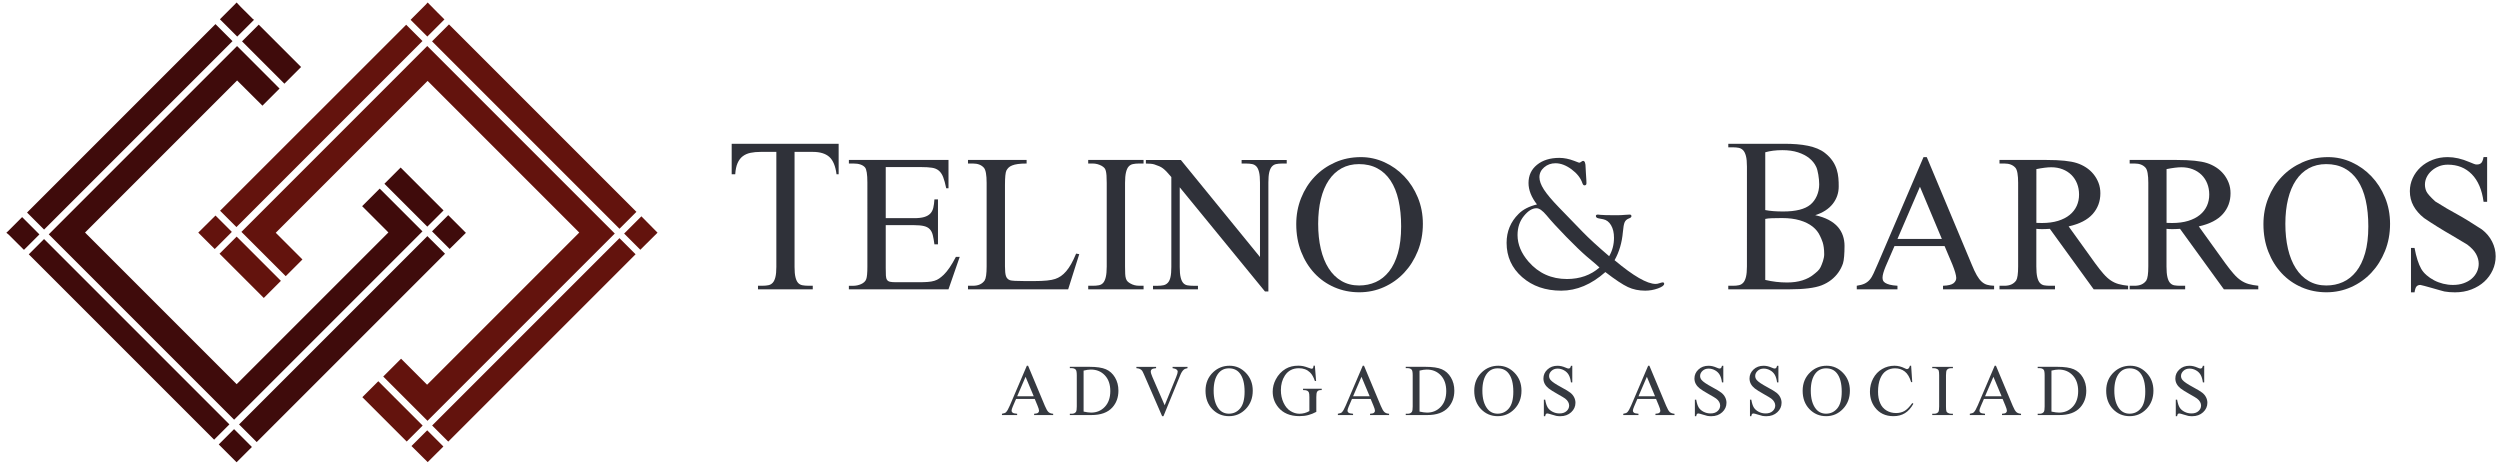 <?xml version="1.0" encoding="utf-8"?>
<!-- Generator: Adobe Illustrator 25.4.1, SVG Export Plug-In . SVG Version: 6.00 Build 0)  -->
<svg version="1.1" id="Layer_1" xmlns="http://www.w3.org/2000/svg" xmlns:xlink="http://www.w3.org/1999/xlink" x="0px" y="0px"
	 viewBox="0 0 1152 215" style="enable-background:new 0 0 1152 215;" xml:space="preserve">
<style type="text/css">
	.st0{fill:#2F3139;}
	.st1{fill:#353940;}
	.st2{fill:#3F0B0B;}
	.st3{fill:#63130D;}
</style>
<g>
	<g>
		<g>
			<g>
				<path class="st0" d="M386.45,66.26v14.03h-0.98c-0.48-3.76-1.58-6.41-3.31-7.97c-1.73-1.55-4.27-2.33-7.64-2.33h-8.39v53.03
					c0,2.01,0.14,3.6,0.43,4.75c0.28,1.16,0.69,2.02,1.21,2.59c0.52,0.57,1.18,0.93,1.97,1.08c0.79,0.15,1.7,0.23,2.75,0.23h2.03
					v1.64h-25.24v-1.64h2.1c1.05,0,1.97-0.09,2.75-0.26c0.79-0.17,1.44-0.56,1.97-1.15s0.93-1.45,1.21-2.59
					c0.28-1.14,0.43-2.69,0.43-4.66V69.99h-7.15c-1.79,0-3.38,0.14-4.75,0.43c-1.38,0.29-2.57,0.81-3.57,1.57
					c-1.01,0.76-1.8,1.81-2.39,3.15c-0.59,1.33-0.95,3.05-1.08,5.15h-1.64V66.26H386.45z"/>
				<path class="st0" d="M408.15,76.99v23.54h13.05c1.92,0,3.48-0.17,4.66-0.52c1.18-0.35,2.11-0.87,2.79-1.57
					c0.68-0.7,1.15-1.6,1.41-2.69c0.26-1.09,0.44-2.38,0.52-3.87h1.64v20.72h-1.64c-0.22-1.7-0.47-3.12-0.75-4.26
					c-0.28-1.14-0.74-2.04-1.38-2.72c-0.63-0.68-1.52-1.16-2.66-1.44c-1.14-0.28-2.67-0.43-4.59-0.43h-13.05v19.67
					c0,1.49,0.02,2.67,0.07,3.54c0.04,0.88,0.22,1.54,0.52,2c0.31,0.46,0.79,0.75,1.44,0.89s1.62,0.2,2.88,0.2h10.1
					c1.7,0,3.15-0.04,4.33-0.13c1.18-0.09,2.2-0.26,3.05-0.52c0.85-0.26,1.61-0.62,2.26-1.08c0.66-0.46,1.36-1.04,2.1-1.74
					c1.75-1.7,3.61-4.44,5.57-8.2h1.77l-5.18,14.95h-45.9v-1.64h2.1c0.57,0,1.16-0.07,1.77-0.2c0.61-0.13,1.19-0.32,1.74-0.56
					c0.55-0.24,1.04-0.56,1.48-0.95c0.44-0.39,0.74-0.85,0.92-1.38c0.35-0.96,0.52-2.88,0.52-5.77V84.14c0-3.8-0.37-6.14-1.11-7.02
					c-1.05-1.18-2.82-1.77-5.31-1.77h-2.1v-1.64h45.9v13.05h-1.05c-0.44-2.14-0.91-3.86-1.41-5.15c-0.5-1.29-1.17-2.28-2-2.98
					c-0.83-0.7-1.89-1.15-3.18-1.34c-1.29-0.2-2.94-0.3-4.95-0.3H408.15z"/>
				<path class="st0" d="M495.88,116.86l1.44,0.26l-5.11,16.2h-46.16v-1.64h2.29c2.45,0,4.24-0.81,5.38-2.43
					c0.61-0.96,0.92-3.12,0.92-6.49V84.27c0-3.67-0.42-5.99-1.25-6.95c-1.14-1.31-2.82-1.97-5.05-1.97h-2.29v-1.64h27.01v1.64
					c-1.62,0-2.96,0.08-4.03,0.23c-1.07,0.15-1.96,0.37-2.66,0.66c-0.7,0.29-1.25,0.62-1.64,1.02s-0.72,0.83-0.98,1.31
					c-0.44,0.88-0.66,3.13-0.66,6.75v37.44c0,2.06,0.15,3.54,0.46,4.46c0.31,0.92,0.92,1.55,1.84,1.9c0.79,0.26,3.08,0.39,6.88,0.39
					h4.33c4.59,0,7.8-0.33,9.64-0.98c0.92-0.31,1.79-0.74,2.62-1.31c0.83-0.57,1.64-1.31,2.43-2.23c0.79-0.92,1.55-2.03,2.29-3.34
					C494.33,120.33,495.1,118.74,495.88,116.86z"/>
				<path class="st0" d="M526.96,131.68v1.64h-25.51v-1.64h2.1c1.05,0,1.98-0.08,2.79-0.23c0.81-0.15,1.48-0.52,2-1.11
					s0.93-1.49,1.21-2.69c0.28-1.2,0.43-2.83,0.43-4.88V84.27c0-1.35-0.03-2.48-0.1-3.38c-0.07-0.9-0.17-1.63-0.33-2.2
					c-0.15-0.57-0.38-1.02-0.69-1.34c-0.31-0.33-0.72-0.64-1.25-0.95c-1.31-0.7-2.67-1.05-4.07-1.05h-2.1v-1.64h25.51v1.64h-2.1
					c-1.05,0-1.98,0.09-2.79,0.26c-0.81,0.17-1.48,0.56-2,1.15s-0.93,1.49-1.21,2.69c-0.28,1.2-0.43,2.81-0.43,4.82v38.49
					c0,1.4,0.02,2.54,0.07,3.41c0.04,0.88,0.15,1.6,0.33,2.16c0.17,0.57,0.43,1.02,0.75,1.34c0.33,0.33,0.75,0.65,1.28,0.95
					c1.22,0.7,2.56,1.05,4,1.05H526.96z"/>
				<path class="st0" d="M528.01,73.72h16.13l36.46,44.72V84.08c0-2.01-0.14-3.61-0.43-4.79s-0.7-2.05-1.25-2.62
					c-0.55-0.57-1.21-0.93-2-1.08c-0.79-0.15-1.68-0.23-2.69-0.23h-2.1v-1.64h20.79v1.64h-2.16c-1.05,0-1.97,0.09-2.75,0.26
					c-0.79,0.17-1.44,0.57-1.97,1.18c-0.52,0.61-0.92,1.49-1.18,2.62c-0.26,1.14-0.39,2.69-0.39,4.66v50.23h-1.57l-39.28-48v36.72
					c0,2.06,0.14,3.66,0.43,4.82c0.28,1.16,0.69,2.02,1.21,2.59c0.52,0.57,1.18,0.92,1.97,1.05s1.68,0.2,2.69,0.2h2.1v1.64h-20.72
					v-1.64h2.1c1.05,0,1.97-0.09,2.75-0.26c0.79-0.17,1.45-0.56,2-1.15s0.95-1.45,1.21-2.59c0.26-1.14,0.39-2.69,0.39-4.66V81.58
					c-0.87-1.05-1.61-1.88-2.2-2.49c-0.59-0.61-1.15-1.11-1.67-1.51c-0.52-0.39-1.09-0.72-1.7-0.98c-0.61-0.26-1.38-0.55-2.29-0.85
					c-0.87-0.26-2.16-0.39-3.87-0.39V73.72z"/>
				<path class="st0" d="M627.08,72.4c3.8,0,7.43,0.79,10.88,2.36s6.49,3.74,9.11,6.49c2.62,2.75,4.71,6,6.26,9.74
					c1.55,3.74,2.33,7.79,2.33,12.16c0,4.5-0.78,8.68-2.33,12.52c-1.55,3.85-3.65,7.18-6.29,10s-5.75,5.03-9.31,6.62
					c-3.56,1.6-7.35,2.39-11.38,2.39c-4.07,0-7.87-0.76-11.41-2.29c-3.54-1.53-6.61-3.68-9.21-6.46c-2.6-2.78-4.66-6.09-6.16-9.93
					c-1.51-3.85-2.26-8.09-2.26-12.72c0-4.28,0.75-8.3,2.26-12.06c1.51-3.76,3.58-7.03,6.23-9.8c2.64-2.78,5.78-4.97,9.41-6.59
					C618.84,73.21,622.8,72.4,627.08,72.4z M626.23,75.62c-3.02,0-5.69,0.65-8.03,1.93c-2.34,1.29-4.31,3.13-5.9,5.51
					c-1.6,2.38-2.81,5.27-3.64,8.65c-0.83,3.39-1.25,7.2-1.25,11.44c0,4.2,0.4,8.03,1.21,11.51c0.81,3.48,2.01,6.47,3.61,8.98
					c1.6,2.51,3.57,4.46,5.93,5.84c2.36,1.38,5.07,2.07,8.13,2.07c2.75,0,5.3-0.52,7.64-1.57c2.34-1.05,4.38-2.68,6.13-4.88
					c1.75-2.21,3.11-5.03,4.1-8.46c0.98-3.43,1.48-7.53,1.48-12.29c0-4.5-0.4-8.53-1.21-12.1c-0.81-3.56-2.03-6.58-3.67-9.05
					c-1.64-2.47-3.67-4.35-6.1-5.64C632.23,76.26,629.42,75.62,626.23,75.62z"/>
			</g>
			<path class="st0" d="M743.99,119.9c8.68,7.29,14.99,10.93,18.93,10.93c0.52,0,1.08-0.1,1.66-0.31c0.7-0.23,1.21-0.36,1.53-0.39
				c0.5-0.03,0.74,0.19,0.74,0.65c0,0.72-0.95,1.43-2.86,2.12c-1.91,0.69-3.87,1.04-5.88,1.04c-2.91,0-5.57-0.55-7.96-1.66
				c-2.39-1.11-5.86-3.41-10.4-6.91c-6.44,5.71-13.22,8.57-20.33,8.57c-7.26,0-13.27-2.08-18.03-6.25s-7.15-9.43-7.15-15.78
				c0-5.25,1.84-9.69,5.51-13.33c2.01-2.04,4.84-3.5,8.48-4.37c-2.59-3.35-3.89-6.64-3.89-9.88c0-3.47,1.3-6.27,3.91-8.39
				s6.04-3.19,10.29-3.19c2.16,0,4.41,0.45,6.78,1.35l2.05,0.78l0.44,0.09c0.23-0.03,0.54-0.19,0.92-0.48
				c0.29-0.23,0.54-0.35,0.74-0.35c0.79-0.03,1.18,1.02,1.18,3.13l0.13,2.4l0.22,3.44c0.03,0.73,0.04,1.18,0.04,1.35
				c0,0.64-0.32,0.96-0.96,0.96c-0.38,0-0.68-0.35-0.92-1.04c-0.81-2.37-2.48-4.49-4.99-6.35c-2.52-1.86-4.98-2.8-7.39-2.8
				c-2.03,0-3.78,0.63-5.23,1.88c-1.45,1.25-2.18,2.76-2.18,4.54c0,1.66,0.68,3.55,2.05,5.68c1.37,2.13,3.68,4.88,6.94,8.25
				l11,11.35c2.85,2.94,6.9,6.65,12.14,11.13c1.49-2.54,2.23-5.37,2.23-8.5c0-2.31-0.45-4.24-1.36-5.78s-2.13-2.47-3.67-2.76
				l-2.05-0.39c-0.87-0.17-1.3-0.55-1.27-1.15c0.03-0.4,0.35-0.6,0.97-0.6c0.23,0,0.63,0.04,1.18,0.13c0.88,0.12,3.4,0.17,7.58,0.17
				c1.34,0,2.56-0.06,3.64-0.17c1.02-0.09,1.75-0.13,2.19-0.13c0.53,0,0.8,0.23,0.83,0.68c0.03,0.46-0.36,0.83-1.18,1.11
				c-0.93,0.35-1.58,0.94-1.95,1.75c-0.36,0.82-0.63,2.31-0.81,4.47C747.4,111.82,746.12,116.16,743.99,119.9z M737.04,123.26
				c-0.93-0.82-1.53-1.36-1.79-1.62l-4.2-3.54c-2.36-2.04-5.47-5.03-9.33-8.98c-3.86-3.95-6.9-7.26-9.11-9.94
				c-1.81-2.16-3.33-3.23-4.58-3.23c-1.95,0-3.87,1.18-5.79,3.54c-1.97,2.39-2.96,5.33-2.96,8.82c0,4.28,1.69,8.37,5.07,12.27
				c4.63,5.33,10.54,7.99,17.73,7.99C728.03,128.55,733.02,126.79,737.04,123.26z"/>
			<g>
				<path class="st0" d="M836.45,99.16c2.4,0.52,4.47,1.25,6.2,2.16c1.73,0.92,3.13,1.99,4.2,3.21c1.07,1.22,1.86,2.58,2.36,4.07
					c0.5,1.49,0.75,3.04,0.75,4.66c0,3.54-0.24,6.68-0.72,8.12c-0.48,1.44-1.17,2.81-2.07,4.1c-0.9,1.29-2,2.45-3.31,3.48
					c-1.31,1.03-2.8,1.87-4.46,2.52c-3.15,1.22-8.11,1.84-14.88,1.84h-28.13v-1.64h2.23c1.01,0,1.9-0.09,2.69-0.26
					c0.79-0.17,1.45-0.57,2-1.18c0.55-0.61,0.96-1.51,1.25-2.69c0.28-1.18,0.43-2.78,0.43-4.79V76.81c0-2.1-0.15-3.74-0.46-4.92
					c-0.31-1.18-0.74-2.07-1.31-2.66s-1.25-0.96-2.03-1.11c-0.79-0.15-1.64-0.23-2.56-0.23h-2.23v-1.64h25.7
					c8.26,0,14.77,1.06,18.79,4.2c6.05,4.73,6.39,10.44,6.39,15.47c0,3.02-0.92,5.69-2.75,8.03
					C842.68,96.29,839.99,98.03,836.45,99.16z M813.44,96.8c1.09,0.22,2.33,0.38,3.7,0.49c1.38,0.11,2.9,0.16,4.56,0.16
					c5.81,0,9.99-1.05,12.52-3.15c2.54-2.1,4.07-5.62,4.07-9.34c0-2.74-0.63-6.45-1.35-8c-0.72-1.55-1.78-2.9-3.18-4.03
					c-1.4-1.14-3.14-2.04-5.21-2.72c-2.08-0.68-4.49-1.02-7.25-1.02c-2.97,0-5.6,0.33-7.87,0.98V96.8z M813.44,128.99
					c3.32,0.79,6.67,1.18,10.03,1.18c2.67,0,5.03-0.33,7.08-0.98c2.05-0.66,3.76-1.54,5.11-2.66c1.36-1.11,2.59-1.96,3.29-3.47
					c0.7-1.51,1.64-3.9,1.64-5.87c0-4.94-1.17-6.79-1.91-8.45c-0.74-1.66-1.89-3.1-3.44-4.33c-1.55-1.22-3.5-2.19-5.84-2.88
					c-2.34-0.7-5.08-1.05-8.23-1.05c-1.84,0-3.39,0.02-4.66,0.07c-1.27,0.04-2.29,0.15-3.08,0.33V128.99z"/>
				<path class="st0" d="M896.06,113.38h-23.08l-4.07,9.38c-0.96,2.32-1.44,4.04-1.44,5.18c0,0.48,0.08,0.92,0.23,1.31
					c0.15,0.39,0.48,0.75,0.98,1.08s1.2,0.61,2.1,0.85c0.9,0.24,2.09,0.4,3.57,0.49v1.64H855.6v-1.64c1.49-0.22,2.69-0.55,3.61-0.98
					c0.92-0.44,1.7-1.04,2.36-1.8c0.66-0.76,1.26-1.76,1.8-2.98c0.55-1.22,1.21-2.73,2-4.52l20.98-48.98h1.51l20.72,49.5
					c0.83,2.06,1.61,3.7,2.33,4.95c0.72,1.25,1.46,2.22,2.23,2.92c0.76,0.7,1.6,1.18,2.49,1.44c0.9,0.26,1.98,0.42,3.25,0.46v1.64
					h-23.54v-1.64c2.36-0.09,3.97-0.47,4.82-1.15c0.85-0.68,1.28-1.5,1.28-2.46c-0.04-1.27-0.63-3.32-1.77-6.16L896.06,113.38z
					 M894.81,110.11l-10.1-24.06l-10.36,24.06H894.81z"/>
				<path class="st0" d="M980.64,133.32h-15.87l-20.19-27.87c-0.74,0.04-1.41,0.08-2,0.1c-0.59,0.02-1.13,0.03-1.61,0.03
					c-0.39,0-0.81-0.01-1.25-0.03c-0.44-0.02-0.9-0.05-1.38-0.1v17.31c0,2.1,0.14,3.75,0.43,4.95c0.28,1.2,0.7,2.1,1.25,2.69
					c0.55,0.59,1.2,0.95,1.97,1.08s1.63,0.2,2.59,0.2h2.36v1.64h-25.57v-1.64h2.29c2.45,0,4.24-0.81,5.38-2.43
					c0.61-0.96,0.92-3.12,0.92-6.49V84.27c0-3.67-0.42-5.99-1.25-6.95c-1.14-1.31-2.82-1.97-5.05-1.97h-2.29v-1.64h21.7
					c3.19,0,5.94,0.12,8.26,0.36c2.32,0.24,4.22,0.6,5.7,1.08c1.49,0.48,2.89,1.15,4.2,2s2.46,1.88,3.44,3.08
					c0.98,1.2,1.76,2.55,2.33,4.03c0.57,1.49,0.85,3.08,0.85,4.79c0,3.72-1.18,6.91-3.54,9.57c-2.36,2.67-6.05,4.57-11.08,5.7
					l12.26,17.05c1.44,1.97,2.72,3.58,3.84,4.85c1.11,1.27,2.23,2.27,3.34,3.02c1.11,0.74,2.29,1.29,3.54,1.64
					c1.25,0.35,2.72,0.61,4.43,0.79V133.32z M938.35,102.7c0.57,0,1.06,0.01,1.48,0.03c0.42,0.02,0.75,0.03,1.02,0.03
					c2.84,0,5.33-0.33,7.47-0.98c2.14-0.66,3.93-1.57,5.38-2.75s2.52-2.57,3.25-4.16c0.72-1.6,1.08-3.33,1.08-5.21
					c0-1.84-0.31-3.53-0.92-5.08c-0.61-1.55-1.49-2.88-2.62-4c-1.14-1.11-2.49-1.98-4.07-2.59c-1.57-0.61-3.3-0.92-5.18-0.92
					c-1.79,0-4.09,0.29-6.88,0.85V102.7z"/>
				<path class="st0" d="M1040.63,133.32h-15.87l-20.2-27.87c-0.74,0.04-1.41,0.08-2,0.1c-0.59,0.02-1.13,0.03-1.61,0.03
					c-0.39,0-0.81-0.01-1.25-0.03c-0.44-0.02-0.9-0.05-1.38-0.1v17.31c0,2.1,0.14,3.75,0.43,4.95c0.28,1.2,0.7,2.1,1.25,2.69
					c0.55,0.59,1.2,0.95,1.97,1.08s1.63,0.2,2.59,0.2h2.36v1.64h-25.57v-1.64h2.29c2.45,0,4.24-0.81,5.38-2.43
					c0.61-0.96,0.92-3.12,0.92-6.49V84.27c0-3.67-0.42-5.99-1.25-6.95c-1.14-1.31-2.82-1.97-5.05-1.97h-2.29v-1.64h21.7
					c3.19,0,5.94,0.12,8.26,0.36c2.32,0.24,4.22,0.6,5.7,1.08c1.49,0.48,2.88,1.15,4.2,2c1.31,0.85,2.46,1.88,3.44,3.08
					c0.98,1.2,1.76,2.55,2.33,4.03c0.57,1.49,0.85,3.08,0.85,4.79c0,3.72-1.18,6.91-3.54,9.57c-2.36,2.67-6.05,4.57-11.08,5.7
					l12.26,17.05c1.44,1.97,2.72,3.58,3.84,4.85c1.11,1.27,2.23,2.27,3.34,3.02c1.11,0.74,2.29,1.29,3.54,1.64
					c1.25,0.35,2.72,0.61,4.43,0.79V133.32z M998.34,102.7c0.57,0,1.06,0.01,1.48,0.03c0.42,0.02,0.75,0.03,1.02,0.03
					c2.84,0,5.33-0.33,7.47-0.98c2.14-0.66,3.93-1.57,5.38-2.75s2.52-2.57,3.25-4.16c0.72-1.6,1.08-3.33,1.08-5.21
					c0-1.84-0.31-3.53-0.92-5.08c-0.61-1.55-1.49-2.88-2.62-4c-1.14-1.11-2.49-1.98-4.07-2.59c-1.57-0.61-3.3-0.92-5.18-0.92
					c-1.79,0-4.09,0.29-6.88,0.85V102.7z"/>
				<path class="st0" d="M1072.76,72.4c3.8,0,7.43,0.79,10.88,2.36s6.49,3.74,9.11,6.49c2.62,2.75,4.71,6,6.26,9.74
					s2.33,7.79,2.33,12.16c0,4.5-0.78,8.68-2.33,12.52c-1.55,3.85-3.65,7.18-6.29,10c-2.64,2.82-5.75,5.03-9.31,6.62
					s-7.35,2.39-11.38,2.39c-4.07,0-7.87-0.76-11.41-2.29c-3.54-1.53-6.61-3.68-9.21-6.46c-2.6-2.78-4.66-6.09-6.16-9.93
					c-1.51-3.85-2.26-8.09-2.26-12.72c0-4.28,0.75-8.3,2.26-12.06c1.51-3.76,3.58-7.03,6.23-9.8c2.64-2.78,5.78-4.97,9.41-6.59
					C1064.52,73.21,1068.48,72.4,1072.76,72.4z M1071.91,75.62c-3.02,0-5.69,0.65-8.03,1.93c-2.34,1.29-4.31,3.13-5.9,5.51
					c-1.6,2.38-2.81,5.27-3.64,8.65c-0.83,3.39-1.25,7.2-1.25,11.44c0,4.2,0.4,8.03,1.21,11.51c0.81,3.48,2.01,6.47,3.61,8.98
					c1.6,2.51,3.57,4.46,5.93,5.84c2.36,1.38,5.07,2.07,8.13,2.07c2.75,0,5.3-0.52,7.64-1.57s4.38-2.68,6.13-4.88
					c1.75-2.21,3.11-5.03,4.1-8.46c0.98-3.43,1.48-7.53,1.48-12.29c0-4.5-0.4-8.53-1.21-12.1c-0.81-3.56-2.03-6.58-3.67-9.05
					c-1.64-2.47-3.67-4.35-6.1-5.64C1077.91,76.26,1075.1,75.62,1071.91,75.62z"/>
				<path class="st0" d="M1146.07,72.4v20.59h-1.64c-0.74-5.55-2.56-9.79-5.44-12.72c-2.89-2.93-6.56-4.39-11.02-4.39
					c-1.53,0-2.93,0.26-4.2,0.79c-1.27,0.52-2.38,1.21-3.34,2.07s-1.7,1.83-2.23,2.92c-0.52,1.09-0.79,2.23-0.79,3.41
					c0,1.09,0.22,2.13,0.66,3.11s1.79,2.52,4.07,4.62c3.8,2.4,7.19,4.39,10.16,5.97c2.8,1.53,6.58,3.85,11.34,6.95
					c2.05,1.57,3.63,3.44,4.72,5.61c1.09,2.16,1.64,4.43,1.64,6.79c0,2.23-0.46,4.35-1.38,6.36c-0.92,2.01-2.2,3.77-3.84,5.28
					c-1.64,1.51-3.62,2.71-5.93,3.61c-2.32,0.9-4.85,1.34-7.61,1.34c-1.75,0-3.37-0.13-4.85-0.39c-0.26-0.04-0.95-0.23-2.07-0.56
					c-1.11-0.33-2.31-0.67-3.57-1.02c-1.27-0.35-2.45-0.68-3.54-0.98c-1.09-0.31-1.73-0.46-1.9-0.46c-0.74,0-1.32,0.22-1.74,0.66
					c-0.42,0.44-0.73,1.36-0.95,2.75h-1.64v-20.46h1.64c0.79,4.2,1.81,7.41,3.08,9.64c0.61,1.05,1.43,2.02,2.46,2.92
					c1.03,0.9,2.19,1.68,3.48,2.36c1.29,0.68,2.68,1.2,4.16,1.57c1.49,0.37,2.99,0.56,4.52,0.56c1.84,0,3.49-0.26,4.95-0.79
					c1.46-0.52,2.71-1.23,3.74-2.13c1.03-0.9,1.81-1.93,2.36-3.11c0.55-1.18,0.82-2.43,0.82-3.74c0-1.49-0.4-2.97-1.21-4.46
					c-0.81-1.49-2.17-2.95-4.1-4.39c-1.88-1.14-4.11-2.47-6.69-4c-4.94-2.84-9.33-5.57-13.18-8.2c-2.14-1.7-3.77-3.57-4.88-5.61
					s-1.67-4.29-1.67-6.79c0-2.1,0.44-4.1,1.31-6c0.87-1.9,2.09-3.57,3.64-5.02c1.55-1.44,3.4-2.58,5.54-3.41
					c2.14-0.83,4.46-1.25,6.95-1.25c3.15,0,6.49,0.76,10.03,2.29c0.83,0.35,1.53,0.63,2.1,0.85c0.57,0.22,1.03,0.31,1.38,0.26
					c0.79,0,1.42-0.22,1.9-0.66c0.48-0.44,0.85-1.35,1.11-2.75H1146.07z"/>
			</g>
		</g>
		<g>
			<path class="st1" d="M476.81,183.83h-8.61l-1.51,3.51c-0.37,0.86-0.56,1.51-0.56,1.93c0,0.34,0.16,0.64,0.48,0.89
				c0.32,0.26,1.02,0.42,2.09,0.5v0.61h-7v-0.61c0.93-0.16,1.53-0.38,1.8-0.64c0.56-0.52,1.17-1.59,1.85-3.2l7.82-18.29h0.57
				l7.74,18.49c0.62,1.49,1.19,2.45,1.7,2.89c0.51,0.44,1.22,0.69,2.12,0.75v0.61h-8.77v-0.61c0.89-0.04,1.48-0.19,1.79-0.44
				c0.31-0.25,0.47-0.56,0.47-0.92c0-0.48-0.22-1.24-0.66-2.28L476.81,183.83z M476.35,182.61l-3.77-8.98l-3.87,8.98H476.35z"/>
			<path class="st1" d="M492.98,191.27v-0.61h0.84c0.94,0,1.61-0.3,2-0.9c0.24-0.36,0.36-1.17,0.36-2.43v-14.36
				c0-1.39-0.15-2.26-0.46-2.61c-0.43-0.48-1.06-0.72-1.9-0.72h-0.84v-0.61h9.05c3.32,0,5.85,0.38,7.58,1.13
				c1.73,0.75,3.13,2.01,4.18,3.77c1.05,1.76,1.58,3.79,1.58,6.1c0,3.09-0.94,5.68-2.82,7.75c-2.11,2.32-5.32,3.48-9.64,3.48H492.98
				z M499.32,189.66c1.39,0.31,2.55,0.46,3.49,0.46c2.53,0,4.64-0.89,6.31-2.67c1.67-1.78,2.51-4.2,2.51-7.24
				c0-3.07-0.84-5.49-2.51-7.26c-1.67-1.77-3.82-2.66-6.44-2.66c-0.98,0-2.1,0.16-3.36,0.48V189.66z"/>
			<path class="st1" d="M547.2,169.04v0.61c-0.79,0.14-1.38,0.39-1.79,0.75c-0.58,0.54-1.09,1.35-1.54,2.46l-7.75,18.92h-0.61
				l-8.33-19.16c-0.43-0.98-0.73-1.58-0.9-1.8c-0.27-0.34-0.61-0.6-1.01-0.8c-0.4-0.19-0.94-0.31-1.62-0.37v-0.61h9.08v0.61
				c-1.03,0.1-1.69,0.27-2,0.53s-0.46,0.57-0.46,0.97c0,0.55,0.25,1.4,0.75,2.56l5.66,13.03l5.25-12.87
				c0.51-1.27,0.77-2.15,0.77-2.64c0-0.32-0.16-0.62-0.48-0.91c-0.32-0.29-0.85-0.49-1.61-0.61c-0.05-0.01-0.15-0.03-0.28-0.05
				v-0.61H547.2z"/>
			<path class="st1" d="M566.6,168.53c2.89,0,5.39,1.1,7.5,3.29c2.11,2.19,3.17,4.93,3.17,8.2c0,3.38-1.06,6.18-3.2,8.41
				s-4.71,3.34-7.74,3.34c-3.06,0-5.63-1.09-7.71-3.26c-2.08-2.17-3.12-4.99-3.12-8.44c0-3.53,1.2-6.41,3.61-8.64
				C561.2,169.5,563.69,168.53,566.6,168.53z M566.29,169.73c-1.99,0-3.58,0.74-4.79,2.21c-1.5,1.84-2.25,4.52-2.25,8.07
				c0,3.63,0.78,6.42,2.33,8.38c1.19,1.49,2.77,2.23,4.72,2.23c2.09,0,3.81-0.81,5.17-2.44c1.36-1.63,2.04-4.2,2.04-7.7
				c0-3.8-0.75-6.64-2.25-8.51C570.07,170.47,568.41,169.73,566.29,169.73z"/>
			<path class="st1" d="M605.89,168.53l0.57,7.02h-0.57c-0.58-1.75-1.33-3.07-2.25-3.95c-1.32-1.28-3.02-1.92-5.1-1.92
				c-2.83,0-4.98,1.12-6.46,3.36c-1.24,1.89-1.85,4.14-1.85,6.75c0,2.12,0.41,4.05,1.23,5.8c0.82,1.75,1.89,3.03,3.22,3.84
				c1.33,0.81,2.69,1.22,4.09,1.22c0.82,0,1.61-0.1,2.38-0.31c0.77-0.21,1.5-0.51,2.21-0.92v-6.43c0-1.11-0.08-1.84-0.25-2.19
				c-0.17-0.34-0.43-0.61-0.79-0.79c-0.36-0.18-0.98-0.27-1.88-0.27v-0.62h8.61v0.62h-0.41c-0.85,0-1.44,0.28-1.75,0.85
				c-0.22,0.4-0.33,1.2-0.33,2.39v6.8c-1.26,0.68-2.5,1.17-3.72,1.49c-1.22,0.32-2.58,0.48-4.08,0.48c-4.29,0-7.56-1.38-9.79-4.13
				c-1.67-2.07-2.51-4.45-2.51-7.15c0-1.96,0.47-3.83,1.41-5.62c1.11-2.13,2.64-3.77,4.59-4.92c1.63-0.95,3.55-1.43,5.77-1.43
				c0.81,0,1.54,0.07,2.21,0.2c0.66,0.13,1.6,0.42,2.81,0.87c0.61,0.23,1.02,0.34,1.23,0.34s0.39-0.1,0.53-0.29
				c0.15-0.19,0.24-0.57,0.27-1.12H605.89z"/>
			<path class="st1" d="M631.6,183.83h-8.61l-1.51,3.51c-0.37,0.86-0.56,1.51-0.56,1.93c0,0.34,0.16,0.64,0.48,0.89
				c0.32,0.26,1.02,0.42,2.09,0.5v0.61h-7v-0.61c0.93-0.16,1.53-0.38,1.8-0.64c0.56-0.52,1.17-1.59,1.85-3.2l7.82-18.29h0.57
				l7.74,18.49c0.62,1.49,1.19,2.45,1.7,2.89c0.51,0.44,1.22,0.69,2.12,0.75v0.61h-8.77v-0.61c0.89-0.04,1.48-0.19,1.79-0.44
				c0.31-0.25,0.47-0.56,0.47-0.92c0-0.48-0.22-1.24-0.66-2.28L631.6,183.83z M631.14,182.61l-3.77-8.98l-3.87,8.98H631.14z"/>
			<path class="st1" d="M647.77,191.27v-0.61h0.84c0.94,0,1.61-0.3,2-0.9c0.24-0.36,0.36-1.17,0.36-2.43v-14.36
				c0-1.39-0.15-2.26-0.46-2.61c-0.43-0.48-1.06-0.72-1.9-0.72h-0.84v-0.61h9.05c3.32,0,5.85,0.38,7.58,1.13
				c1.73,0.75,3.13,2.01,4.18,3.77c1.05,1.76,1.58,3.79,1.58,6.1c0,3.09-0.94,5.68-2.82,7.75c-2.11,2.32-5.32,3.48-9.64,3.48H647.77
				z M654.12,189.66c1.39,0.31,2.55,0.46,3.49,0.46c2.53,0,4.64-0.89,6.31-2.67c1.67-1.78,2.51-4.2,2.51-7.24
				c0-3.07-0.84-5.49-2.51-7.26c-1.67-1.77-3.82-2.66-6.44-2.66c-0.98,0-2.1,0.16-3.36,0.48V189.66z"/>
			<path class="st1" d="M690.43,168.53c2.89,0,5.39,1.1,7.5,3.29c2.11,2.19,3.17,4.93,3.17,8.2c0,3.38-1.07,6.18-3.2,8.41
				s-4.71,3.34-7.74,3.34c-3.06,0-5.63-1.09-7.71-3.26c-2.08-2.17-3.12-4.99-3.12-8.44c0-3.53,1.2-6.41,3.61-8.64
				C685.03,169.5,687.53,168.53,690.43,168.53z M690.12,169.73c-1.99,0-3.58,0.74-4.79,2.21c-1.5,1.84-2.25,4.52-2.25,8.07
				c0,3.63,0.78,6.42,2.33,8.38c1.19,1.49,2.77,2.23,4.72,2.23c2.09,0,3.81-0.81,5.17-2.44c1.36-1.63,2.04-4.2,2.04-7.7
				c0-3.8-0.75-6.64-2.25-8.51C693.9,170.47,692.24,169.73,690.12,169.73z"/>
			<path class="st1" d="M724.51,168.53v7.69h-0.61c-0.2-1.48-0.55-2.65-1.06-3.52c-0.51-0.87-1.23-1.57-2.17-2.08
				c-0.94-0.51-1.91-0.77-2.92-0.77c-1.14,0-2.08,0.35-2.82,1.04c-0.74,0.69-1.11,1.48-1.11,2.37c0,0.68,0.23,1.29,0.7,1.85
				c0.68,0.82,2.29,1.91,4.84,3.28c2.08,1.12,3.49,1.97,4.25,2.57c0.76,0.6,1.34,1.3,1.75,2.11c0.41,0.81,0.61,1.66,0.61,2.54
				c0,1.68-0.65,3.13-1.96,4.35c-1.31,1.22-2.99,1.83-5.04,1.83c-0.65,0-1.25-0.05-1.82-0.15c-0.34-0.06-1.04-0.25-2.11-0.6
				c-1.06-0.34-1.74-0.52-2.02-0.52c-0.27,0-0.49,0.08-0.65,0.25c-0.16,0.16-0.28,0.5-0.35,1.02h-0.61v-7.62h0.61
				c0.28,1.6,0.67,2.79,1.15,3.58c0.48,0.79,1.22,1.45,2.21,1.97c0.99,0.53,2.07,0.79,3.25,0.79c1.37,0,2.44-0.36,3.24-1.08
				c0.79-0.72,1.19-1.57,1.19-2.56c0-0.55-0.15-1.1-0.45-1.66c-0.3-0.56-0.77-1.08-1.4-1.56c-0.43-0.33-1.59-1.02-3.49-2.09
				c-1.9-1.07-3.25-1.92-4.06-2.55c-0.8-0.63-1.41-1.33-1.83-2.1c-0.41-0.76-0.62-1.61-0.62-2.52c0-1.59,0.61-2.97,1.84-4.12
				c1.22-1.15,2.78-1.73,4.67-1.73c1.18,0,2.43,0.29,3.75,0.87c0.61,0.27,1.04,0.41,1.29,0.41c0.28,0,0.52-0.08,0.7-0.25
				c0.18-0.17,0.32-0.51,0.43-1.02H724.51z"/>
			<path class="st1" d="M763.11,183.83h-8.61l-1.51,3.51c-0.37,0.86-0.56,1.51-0.56,1.93c0,0.34,0.16,0.64,0.48,0.89
				c0.32,0.26,1.02,0.42,2.09,0.5v0.61h-7v-0.61c0.93-0.16,1.53-0.38,1.8-0.64c0.56-0.52,1.17-1.59,1.85-3.2l7.82-18.29h0.57
				l7.74,18.49c0.62,1.49,1.19,2.45,1.7,2.89c0.51,0.44,1.22,0.69,2.12,0.75v0.61h-8.77v-0.61c0.89-0.04,1.48-0.19,1.79-0.44
				c0.31-0.25,0.47-0.56,0.47-0.92c0-0.48-0.22-1.24-0.66-2.28L763.11,183.83z M762.65,182.61l-3.77-8.98l-3.87,8.98H762.65z"/>
			<path class="st1" d="M794.1,168.53v7.69h-0.61c-0.2-1.48-0.55-2.65-1.06-3.52c-0.51-0.87-1.23-1.57-2.17-2.08
				c-0.94-0.51-1.91-0.77-2.92-0.77c-1.14,0-2.08,0.35-2.82,1.04c-0.74,0.69-1.11,1.48-1.11,2.37c0,0.68,0.23,1.29,0.7,1.85
				c0.68,0.82,2.29,1.91,4.84,3.28c2.08,1.12,3.49,1.97,4.25,2.57c0.76,0.6,1.34,1.3,1.75,2.11c0.41,0.81,0.61,1.66,0.61,2.54
				c0,1.68-0.65,3.13-1.96,4.35c-1.31,1.22-2.99,1.83-5.04,1.83c-0.65,0-1.25-0.05-1.82-0.15c-0.34-0.06-1.04-0.25-2.11-0.6
				c-1.07-0.34-1.74-0.52-2.02-0.52c-0.27,0-0.49,0.08-0.65,0.25c-0.16,0.16-0.28,0.5-0.35,1.02h-0.61v-7.62h0.61
				c0.28,1.6,0.67,2.79,1.15,3.58c0.48,0.79,1.22,1.45,2.21,1.97c0.99,0.53,2.07,0.79,3.25,0.79c1.37,0,2.44-0.36,3.24-1.08
				c0.79-0.72,1.19-1.57,1.19-2.56c0-0.55-0.15-1.1-0.45-1.66c-0.3-0.56-0.77-1.08-1.4-1.56c-0.43-0.33-1.59-1.02-3.49-2.09
				c-1.9-1.07-3.25-1.92-4.06-2.55c-0.8-0.63-1.41-1.33-1.83-2.1c-0.41-0.76-0.62-1.61-0.62-2.52c0-1.59,0.61-2.97,1.84-4.12
				c1.22-1.15,2.78-1.73,4.67-1.73c1.18,0,2.43,0.29,3.75,0.87c0.61,0.27,1.04,0.41,1.29,0.41c0.28,0,0.52-0.08,0.7-0.25
				c0.18-0.17,0.32-0.51,0.43-1.02H794.1z"/>
			<path class="st1" d="M819.49,168.53v7.69h-0.61c-0.2-1.48-0.55-2.65-1.06-3.52c-0.51-0.87-1.23-1.57-2.17-2.08
				c-0.94-0.51-1.91-0.77-2.92-0.77c-1.14,0-2.08,0.35-2.82,1.04c-0.74,0.69-1.11,1.48-1.11,2.37c0,0.68,0.23,1.29,0.7,1.85
				c0.68,0.82,2.29,1.91,4.84,3.28c2.08,1.12,3.49,1.97,4.25,2.57c0.76,0.6,1.34,1.3,1.75,2.11c0.41,0.81,0.61,1.66,0.61,2.54
				c0,1.68-0.65,3.13-1.96,4.35c-1.31,1.22-2.99,1.83-5.04,1.83c-0.65,0-1.25-0.05-1.82-0.15c-0.34-0.06-1.04-0.25-2.11-0.6
				c-1.07-0.34-1.74-0.52-2.02-0.52c-0.27,0-0.49,0.08-0.65,0.25c-0.16,0.16-0.28,0.5-0.35,1.02h-0.61v-7.62h0.61
				c0.28,1.6,0.67,2.79,1.15,3.58c0.48,0.79,1.22,1.45,2.2,1.97c0.99,0.53,2.07,0.79,3.25,0.79c1.37,0,2.44-0.36,3.24-1.08
				c0.79-0.72,1.19-1.57,1.19-2.56c0-0.55-0.15-1.1-0.45-1.66c-0.3-0.56-0.77-1.08-1.4-1.56c-0.43-0.33-1.59-1.02-3.49-2.09
				c-1.9-1.07-3.25-1.92-4.06-2.55c-0.8-0.63-1.41-1.33-1.83-2.1c-0.41-0.76-0.62-1.61-0.62-2.52c0-1.59,0.61-2.97,1.84-4.12
				c1.22-1.15,2.78-1.73,4.67-1.73c1.18,0,2.43,0.29,3.75,0.87c0.61,0.27,1.04,0.41,1.29,0.41c0.28,0,0.52-0.08,0.7-0.25
				c0.18-0.17,0.32-0.51,0.43-1.02H819.49z"/>
			<path class="st1" d="M841.76,168.53c2.89,0,5.39,1.1,7.5,3.29c2.11,2.19,3.17,4.93,3.17,8.2c0,3.38-1.06,6.18-3.2,8.41
				s-4.71,3.34-7.74,3.34c-3.06,0-5.63-1.09-7.71-3.26c-2.08-2.17-3.12-4.99-3.12-8.44c0-3.53,1.2-6.41,3.61-8.64
				C836.35,169.5,838.85,168.53,841.76,168.53z M841.45,169.73c-1.99,0-3.58,0.74-4.79,2.21c-1.5,1.84-2.25,4.52-2.25,8.07
				c0,3.63,0.78,6.42,2.33,8.38c1.19,1.49,2.77,2.23,4.72,2.23c2.09,0,3.81-0.81,5.17-2.44c1.36-1.63,2.04-4.2,2.04-7.7
				c0-3.8-0.75-6.64-2.25-8.51C845.23,170.47,843.57,169.73,841.45,169.73z"/>
			<path class="st1" d="M880.65,168.53l0.51,7.56h-0.51c-0.68-2.26-1.64-3.89-2.9-4.88c-1.26-0.99-2.77-1.49-4.52-1.49
				c-1.48,0-2.81,0.37-4,1.12c-1.19,0.75-2.13,1.94-2.81,3.58c-0.68,1.64-1.02,3.68-1.02,6.11c0,2.01,0.32,3.75,0.97,5.23
				c0.64,1.48,1.61,2.61,2.91,3.39c1.3,0.79,2.77,1.18,4.44,1.18c1.44,0,2.72-0.31,3.82-0.93c1.1-0.62,2.32-1.84,3.64-3.68
				l0.51,0.33c-1.11,1.98-2.41,3.43-3.9,4.34c-1.49,0.92-3.25,1.38-5.3,1.38c-3.68,0-6.53-1.37-8.56-4.1
				c-1.51-2.03-2.26-4.43-2.26-7.18c0-2.22,0.5-4.26,1.49-6.11c0.99-1.86,2.36-3.3,4.11-4.32c1.74-1.02,3.65-1.53,5.71-1.53
				c1.61,0,3.19,0.39,4.75,1.18c0.46,0.24,0.79,0.36,0.98,0.36c0.29,0,0.55-0.1,0.77-0.31c0.28-0.29,0.49-0.7,0.61-1.23H880.65z"/>
			<path class="st1" d="M899.9,190.66v0.61h-9.52v-0.61h0.79c0.92,0,1.58-0.27,2-0.8c0.26-0.35,0.39-1.19,0.39-2.52v-14.36
				c0-1.12-0.07-1.87-0.21-2.23c-0.11-0.27-0.33-0.51-0.67-0.7c-0.48-0.26-0.98-0.39-1.51-0.39h-0.79v-0.61h9.52v0.61h-0.8
				c-0.91,0-1.57,0.27-1.98,0.8c-0.27,0.35-0.41,1.19-0.41,2.52v14.36c0,1.12,0.07,1.87,0.21,2.23c0.11,0.27,0.34,0.51,0.69,0.7
				c0.47,0.26,0.97,0.39,1.49,0.39H899.9z"/>
			<path class="st1" d="M922.8,183.83h-8.61l-1.51,3.51c-0.37,0.86-0.56,1.51-0.56,1.93c0,0.34,0.16,0.64,0.48,0.89
				c0.32,0.26,1.02,0.42,2.09,0.5v0.61h-7v-0.61c0.93-0.16,1.53-0.38,1.8-0.64c0.56-0.52,1.17-1.59,1.85-3.2l7.82-18.29h0.57
				l7.74,18.49c0.62,1.49,1.19,2.45,1.7,2.89c0.51,0.44,1.22,0.69,2.12,0.75v0.61h-8.77v-0.61c0.89-0.04,1.48-0.19,1.79-0.44
				c0.31-0.25,0.47-0.56,0.47-0.92c0-0.48-0.22-1.24-0.66-2.28L922.8,183.83z M922.34,182.61l-3.77-8.98l-3.87,8.98H922.34z"/>
			<path class="st1" d="M938.97,191.27v-0.61h0.84c0.94,0,1.61-0.3,2-0.9c0.24-0.36,0.36-1.17,0.36-2.43v-14.36
				c0-1.39-0.15-2.26-0.46-2.61c-0.43-0.48-1.06-0.72-1.9-0.72h-0.84v-0.61h9.05c3.32,0,5.85,0.38,7.58,1.13
				c1.73,0.75,3.13,2.01,4.18,3.77c1.05,1.76,1.58,3.79,1.58,6.1c0,3.09-0.94,5.68-2.82,7.75c-2.11,2.32-5.32,3.48-9.64,3.48H938.97
				z M945.31,189.66c1.39,0.31,2.55,0.46,3.49,0.46c2.53,0,4.64-0.89,6.31-2.67c1.67-1.78,2.51-4.2,2.51-7.24
				c0-3.07-0.84-5.49-2.51-7.26c-1.67-1.77-3.82-2.66-6.44-2.66c-0.98,0-2.1,0.16-3.36,0.48V189.66z"/>
			<path class="st1" d="M981.63,168.53c2.89,0,5.39,1.1,7.5,3.29c2.11,2.19,3.17,4.93,3.17,8.2c0,3.38-1.07,6.18-3.2,8.41
				c-2.13,2.23-4.71,3.34-7.74,3.34c-3.06,0-5.63-1.09-7.71-3.26c-2.08-2.17-3.12-4.99-3.12-8.44c0-3.53,1.2-6.41,3.61-8.64
				C976.23,169.5,978.73,168.53,981.63,168.53z M981.32,169.73c-1.99,0-3.58,0.74-4.79,2.21c-1.5,1.84-2.25,4.52-2.25,8.07
				c0,3.63,0.78,6.42,2.33,8.38c1.19,1.49,2.77,2.23,4.72,2.23c2.09,0,3.81-0.81,5.17-2.44c1.36-1.63,2.04-4.2,2.04-7.7
				c0-3.8-0.75-6.64-2.25-8.51C985.1,170.47,983.44,169.73,981.32,169.73z"/>
			<path class="st1" d="M1015.7,168.53v7.69h-0.61c-0.2-1.48-0.55-2.65-1.06-3.52c-0.51-0.87-1.23-1.57-2.17-2.08
				c-0.94-0.51-1.91-0.77-2.92-0.77c-1.14,0-2.08,0.35-2.82,1.04c-0.74,0.69-1.11,1.48-1.11,2.37c0,0.68,0.23,1.29,0.7,1.85
				c0.68,0.82,2.29,1.91,4.84,3.28c2.08,1.12,3.49,1.97,4.25,2.57c0.76,0.6,1.34,1.3,1.75,2.11c0.41,0.81,0.61,1.66,0.61,2.54
				c0,1.68-0.65,3.13-1.96,4.35c-1.31,1.22-2.99,1.83-5.04,1.83c-0.65,0-1.25-0.05-1.82-0.15c-0.34-0.06-1.04-0.25-2.11-0.6
				c-1.07-0.34-1.74-0.52-2.02-0.52c-0.27,0-0.49,0.08-0.65,0.25c-0.16,0.16-0.28,0.5-0.35,1.02h-0.61v-7.62h0.61
				c0.28,1.6,0.67,2.79,1.15,3.58c0.48,0.79,1.22,1.45,2.21,1.97c0.99,0.53,2.07,0.79,3.25,0.79c1.37,0,2.44-0.36,3.24-1.08
				c0.79-0.72,1.19-1.57,1.19-2.56c0-0.55-0.15-1.1-0.45-1.66c-0.3-0.56-0.77-1.08-1.4-1.56c-0.43-0.33-1.59-1.02-3.49-2.09
				c-1.9-1.07-3.25-1.92-4.06-2.55c-0.8-0.63-1.41-1.33-1.83-2.1c-0.41-0.76-0.62-1.61-0.62-2.52c0-1.59,0.61-2.97,1.84-4.12
				c1.22-1.15,2.78-1.73,4.67-1.73c1.18,0,2.43,0.29,3.75,0.87c0.61,0.27,1.04,0.41,1.29,0.41c0.28,0,0.52-0.08,0.7-0.25
				c0.18-0.17,0.32-0.51,0.43-1.02H1015.7z"/>
		</g>
	</g>
	<g>
		<g>
			<path class="st2" d="M109.09,1.21c0.62,0.66,1.22,1.33,1.85,1.97c1.85,1.86,3.71,3.72,5.57,5.56c0.17,0.16,0.4,0.26,0.55,0.37
				c-2.69,2.69-5.24,5.24-7.75,7.75c-2.61-2.62-5.27-5.27-7.96-7.96c0.11-0.11,0.26-0.29,0.42-0.45c2.19-2.19,4.38-4.38,6.57-6.57
				c0.21-0.21,0.41-0.44,0.61-0.66C109.01,1.21,109.05,1.21,109.09,1.21z"/>
			<path class="st2" d="M3,107.17c0.2-0.18,0.41-0.36,0.61-0.55c2.12-2.11,4.23-4.22,6.34-6.34c0.1-0.1,0.22-0.2,0.26-0.23
				c2.68,2.68,5.33,5.33,7.95,7.96c-2.33,2.33-4.7,4.7-7.11,7.11c-0.11-0.11-0.29-0.25-0.45-0.41c-2.18-2.17-4.34-4.35-6.53-6.52
				c-0.33-0.33-0.72-0.59-1.09-0.88C3,107.26,3,107.22,3,107.17z"/>
			<path class="st2" d="M128.82,40.81c-2.57,2.57-5.24,5.24-7.89,7.89c-3.87-3.85-7.79-7.76-11.67-11.62
				c-23.41,23.41-46.77,46.77-70.08,70.08c23.27,23.27,46.59,46.59,69.87,69.87c23.27-23.27,46.59-46.59,69.92-69.92
				c-4.01-4.01-8.08-8.08-12.1-12.1c2.76-2.76,5.45-5.45,8.1-8.1c6.53,6.53,13.13,13.13,19.7,19.7
				c-28.89,28.89-57.86,57.86-86.79,86.79c-28.44-28.44-56.94-56.94-85.41-85.41c28.92-28.92,57.88-57.88,86.77-86.77
				C115.75,27.74,122.31,34.3,128.82,40.81z"/>
			<path class="st2" d="M196.93,108.8c2.69,2.69,5.43,5.43,8.13,8.12c-28.92,28.92-57.88,57.88-86.78,86.78
				c-2.7-2.7-5.44-5.44-8.13-8.12C139.03,166.69,167.99,137.73,196.93,108.8z"/>
			<path class="st2" d="M99.29,11.11c2.61,2.62,5.26,5.26,7.85,7.85C78.2,47.9,49.23,76.87,20.31,105.79
				c-2.57-2.58-5.23-5.23-7.85-7.85C41.36,69.04,70.32,40.08,99.29,11.11z"/>
			<path class="st2" d="M13.26,117.19c2.34-2.34,4.71-4.71,7.04-7.04c28.47,28.47,56.96,56.96,85.41,85.41
				c-2.31,2.31-4.69,4.7-7.04,7.04C70.24,174.17,41.76,145.69,13.26,117.19z"/>
			<path class="st2" d="M204.38,96.96c-2.48,2.48-5,5-7.48,7.48c-6.58-6.58-13.19-13.19-19.76-19.76c2.47-2.47,5-5,7.48-7.48
				C191.18,83.76,197.79,90.37,204.38,96.96z"/>
			<path class="st2" d="M119.22,11.36c6.47,6.47,13.02,13.02,19.52,19.52c-2.58,2.58-5.16,5.16-7.69,7.69
				c-6.49-6.49-13.03-13.03-19.52-19.52C114.03,16.56,116.59,14,119.22,11.36z"/>
			<path class="st2" d="M207.19,114.71c-2.67-2.67-5.41-5.41-8.11-8.11c2.46-2.46,4.99-4.99,7.46-7.46
				c2.68,2.68,5.42,5.42,8.15,8.15C212.23,109.72,209.69,112.24,207.19,114.71z"/>
			<path class="st2" d="M100.8,204.79c2.37-2.36,4.74-4.73,7.06-7.05c2.72,2.72,5.46,5.46,8.22,8.22c-2.31,2.31-4.69,4.68-7.06,7.05
				C106.3,210.28,103.55,207.53,100.8,204.79z"/>
		</g>
		<g>
			<path class="st3" d="M197.12,1.21c1.51,1.53,3.01,3.06,4.52,4.59c1.06,1.07,2.13,2.12,3.16,3.15c-2.66,2.66-5.3,5.3-7.89,7.89
				c-2.52-2.52-5.08-5.09-7.7-7.7c0.07-0.08,0.22-0.24,0.38-0.4c2.23-2.23,4.47-4.46,6.69-6.7c0.25-0.26,0.47-0.55,0.7-0.82
				C197.03,1.21,197.08,1.21,197.12,1.21z"/>
			<path class="st3" d="M196.88,21.2c28.81,28.81,57.62,57.62,86.41,86.41c-28.76,28.76-57.56,57.56-86.3,86.3
				c-6.79-6.79-13.63-13.63-20.4-20.4c2.66-2.66,5.44-5.44,8.22-8.22c3.96,3.96,7.99,8,11.99,11.99
				c23.44-23.44,46.81-46.81,70.12-70.12c-23.28-23.28-46.61-46.61-69.88-69.88c-23.25,23.25-46.6,46.6-69.98,69.98
				c4.03,4.03,8.18,8.18,12.3,12.3c-2.64,2.63-5.21,5.2-7.71,7.7c-6.79-6.78-13.62-13.62-20.41-20.41
				C139.74,78.34,168.33,49.75,196.88,21.2z"/>
			<path class="st3" d="M293.26,97.62c-2.59,2.59-5.22,5.22-7.8,7.8c-28.78-28.78-57.6-57.6-86.37-86.37
				c2.57-2.57,5.21-5.21,7.8-7.8C235.63,39.98,264.46,68.81,293.26,97.62z"/>
			<path class="st3" d="M108.94,104.64c-2.44-2.44-5-5-7.53-7.53c28.56-28.55,57.17-57.14,85.76-85.71
				c2.47,2.47,5.03,5.03,7.51,7.51C166.11,47.48,137.51,76.08,108.94,104.64z"/>
			<path class="st3" d="M285.45,109.74c2.46,2.46,4.96,4.96,7.43,7.43c-28.77,28.77-57.57,57.57-86.32,86.32
				c-2.47-2.47-4.97-4.97-7.43-7.43C227.87,167.33,256.68,138.51,285.45,109.74z"/>
			<path class="st3" d="M109.05,109.02c6.79,6.79,13.61,13.61,20.39,20.39c-2.62,2.63-5.28,5.28-7.89,7.89
				c-6.77-6.77-13.6-13.6-20.39-20.39C103.76,114.3,106.42,111.64,109.05,109.02z"/>
			<path class="st3" d="M166.97,183.02c2.48-2.48,4.94-4.94,7.35-7.35c6.8,6.8,13.64,13.64,20.44,20.44
				c-2.4,2.4-4.84,4.84-7.35,7.35C180.62,196.67,173.8,189.85,166.97,183.02z"/>
			<path class="st3" d="M98.94,114.76c-2.51-2.51-5.07-5.05-7.58-7.57c2.65-2.62,5.31-5.27,7.93-7.87c2.45,2.45,5.02,5.02,7.54,7.54
				C104.25,109.45,101.59,112.1,98.94,114.76z"/>
			<path class="st3" d="M295.06,115.09c-2.53-2.53-5.02-5.02-7.46-7.46c2.61-2.61,5.25-5.25,7.95-7.95
				c2.46,2.49,4.99,5.05,7.44,7.54C300.35,109.83,297.71,112.45,295.06,115.09z"/>
			<path class="st3" d="M189.6,205.53c2.46-2.45,4.89-4.88,7.26-7.24c2.47,2.47,4.97,4.97,7.46,7.46c-2.35,2.34-4.8,4.77-7.24,7.2
				C194.63,210.52,192.12,208.03,189.6,205.53z"/>
		</g>
	</g>
</g>
</svg>
